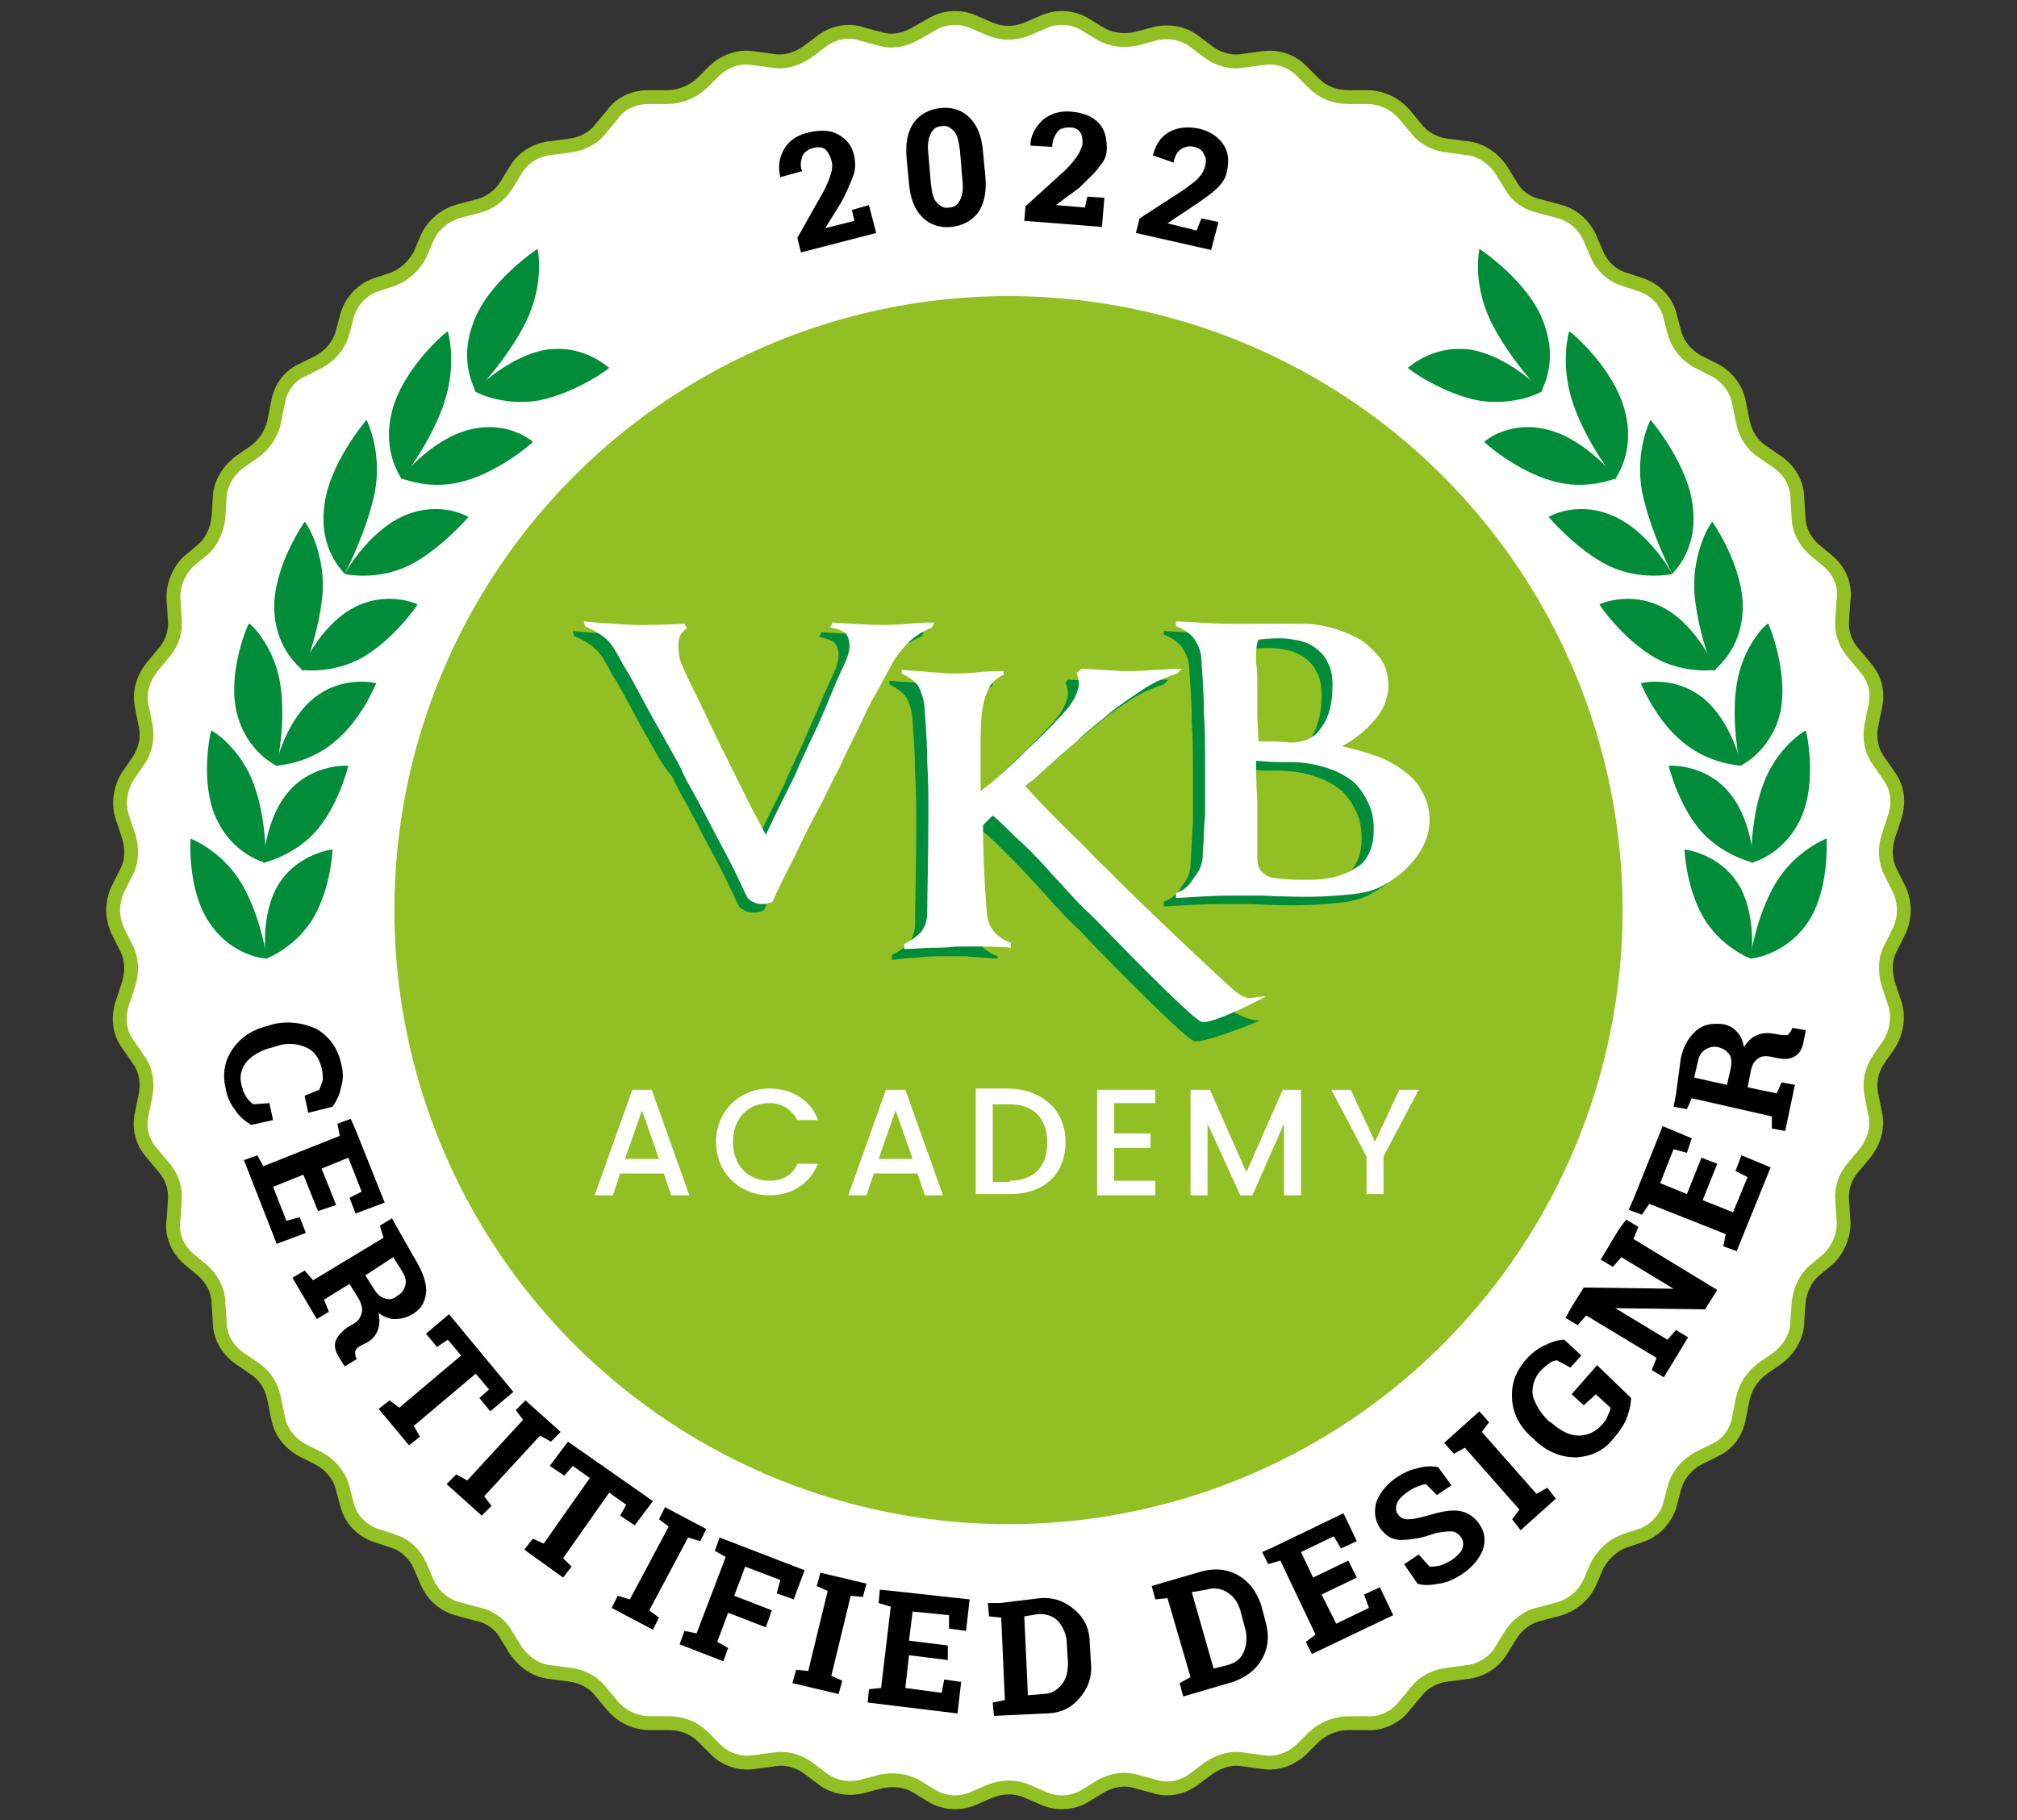 <svg xmlns="http://www.w3.org/2000/svg" xmlns:xlink="http://www.w3.org/1999/xlink" id="Layer_1" x="0px" y="0px" viewBox="0 0 166.2 150" style="enable-background:new 0 0 166.2 150;" xml:space="preserve"><rect x="0" y="0" width="166.2" height="150" fill="#333333" stroke="none"/> <style type="text/css"> .st0{fill:#FFFFFF;} .st1{fill:none;stroke:#92BF24;stroke-width:1.139;stroke-miterlimit:10;} .st2{fill:#92BF24;} .st3{fill:none;stroke:#000000;stroke-width:2.278;stroke-miterlimit:10;} .st4{fill:#008C39;} </style> <g> <g> <path class="st0" d="M84.6,2.4L86,1.8c1.1-0.5,2.4-0.4,3.4,0.2l1.3,0.8c0.9,0.5,1.9,0.6,2.9,0.4l1.5-0.4c1.1-0.3,2.4-0.1,3.3,0.6 l1.2,0.9c0.8,0.6,1.9,0.9,2.9,0.7l1.5-0.2c1.2-0.2,2.4,0.2,3.2,1l1.1,1.1c0.7,0.7,1.7,1.1,2.8,1.1l1.5,0c1.2,0,2.3,0.5,3.1,1.4 l1,1.2c0.6,0.8,1.6,1.3,2.6,1.4l1.5,0.2c1.2,0.1,2.2,0.8,2.9,1.8l0.8,1.3c0.5,0.9,1.4,1.5,2.4,1.7l1.5,0.4 c1.2,0.3,2.1,1.1,2.6,2.2l0.6,1.4c0.4,0.9,1.2,1.7,2.2,2l1.5,0.5c1.1,0.4,2,1.3,2.3,2.5l0.4,1.5c0.3,1,1,1.8,1.9,2.3l1.4,0.7 c1.1,0.6,1.8,1.6,2,2.7l0.3,1.5c0.2,1,0.7,1.9,1.6,2.5l1.3,0.9c1,0.7,1.6,1.8,1.6,3l0.1,1.5c0,1,0.5,2,1.3,2.7l1.2,1 c0.9,0.8,1.4,2,1.2,3.2l-0.1,1.5c-0.1,1,0.2,2,0.9,2.8l1,1.2c0.8,0.9,1.1,2.1,0.8,3.3l-0.3,1.5c-0.2,1,0,2.1,0.6,2.9l0.9,1.3 c0.7,1,0.8,2.2,0.4,3.4l-0.5,1.5c-0.3,1-0.3,2,0.2,3l0.7,1.4c0.5,1.1,0.5,2.3,0,3.4l-0.7,1.4c-0.5,0.9-0.5,2-0.2,3l0.5,1.5 c0.4,1.1,0.2,2.4-0.4,3.4l-0.9,1.3c-0.6,0.9-0.8,1.9-0.6,2.9l0.3,1.5c0.3,1.2-0.1,2.4-0.8,3.3l-1,1.2c-0.7,0.8-1,1.8-0.9,2.8 l0.1,1.5c0.1,1.2-0.4,2.4-1.2,3.2l-1.2,1c-0.8,0.7-1.2,1.7-1.3,2.7l-0.1,1.5c0,1.2-0.7,2.3-1.6,3l-1.3,0.9 c-0.8,0.6-1.4,1.5-1.6,2.5l-0.3,1.5c-0.2,1.2-0.9,2.2-2,2.7l-1.4,0.7c-0.9,0.5-1.6,1.3-1.9,2.3l-0.4,1.5c-0.3,1.1-1.2,2.1-2.3,2.5 l-1.5,0.5c-1,0.4-1.7,1.1-2.2,2l-0.6,1.4c-0.5,1.1-1.5,1.9-2.6,2.2l-1.5,0.4c-1,0.2-1.9,0.9-2.4,1.7l-0.8,1.3 c-0.6,1-1.7,1.7-2.9,1.8l-1.5,0.2c-1,0.1-2,0.6-2.6,1.4l-1,1.2c-0.7,0.9-1.9,1.5-3.1,1.4l-1.5,0c-1,0-2,0.4-2.8,1.1l-1.1,1.1 c-0.9,0.8-2,1.2-3.2,1l-1.5-0.2c-1-0.2-2,0.1-2.9,0.7l-1.2,0.9c-0.9,0.7-2.2,1-3.3,0.6l-1.5-0.4c-1-0.3-2-0.1-2.9,0.4l-1.3,0.8 c-1,0.6-2.3,0.7-3.4,0.2l-1.4-0.6c-0.9-0.4-2-0.4-3,0l-1.4,0.6c-1.1,0.5-2.4,0.4-3.4-0.2l-1.3-0.8c-0.9-0.5-1.9-0.6-2.9-0.4 l-1.5,0.4c-1.1,0.3-2.4,0.1-3.3-0.6l-1.2-0.9c-0.8-0.6-1.9-0.9-2.9-0.7l-1.5,0.2c-1.2,0.2-2.4-0.2-3.2-1l-1.1-1.1 c-0.7-0.7-1.7-1.1-2.8-1.1l-1.5,0c-1.2,0-2.3-0.5-3.1-1.4l-1-1.2c-0.6-0.8-1.6-1.3-2.6-1.4l-1.5-0.2c-1.2-0.1-2.2-0.8-2.9-1.8 l-0.8-1.3c-0.5-0.9-1.4-1.5-2.4-1.7l-1.5-0.4c-1.2-0.3-2.1-1.1-2.6-2.2l-0.6-1.4c-0.4-0.9-1.2-1.7-2.2-2l-1.5-0.5 c-1.1-0.4-2-1.3-2.3-2.5l-0.4-1.5c-0.3-1-1-1.8-1.9-2.3l-1.4-0.7c-1.1-0.6-1.8-1.6-2-2.7l-0.3-1.5c-0.2-1-0.7-1.9-1.6-2.5 l-1.3-0.9c-1-0.7-1.6-1.8-1.6-3l-0.1-1.5c0-1-0.5-2-1.3-2.7l-1.2-1c-0.9-0.8-1.4-2-1.2-3.2l0.1-1.5c0.1-1-0.2-2-0.9-2.8l-1-1.2 c-0.8-0.9-1.1-2.1-0.8-3.3l0.3-1.5c0.2-1,0-2.1-0.6-2.9l-0.9-1.3c-0.7-1-0.8-2.2-0.4-3.4l0.5-1.5c0.3-1,0.3-2-0.2-3l-0.7-1.4 c-0.5-1.1-0.5-2.3,0-3.4l0.7-1.4c0.5-0.9,0.5-2,0.2-3l-0.5-1.5c-0.4-1.1-0.2-2.4,0.4-3.4l0.9-1.3c0.6-0.9,0.8-1.9,0.6-2.9 l-0.3-1.5c-0.3-1.2,0.1-2.4,0.8-3.3l1-1.2c0.7-0.8,1-1.8,0.9-2.8l-0.1-1.5c-0.1-1.2,0.4-2.4,1.2-3.2l1.2-1 c0.8-0.7,1.2-1.7,1.3-2.7l0.1-1.5c0-1.2,0.7-2.3,1.6-3l1.3-0.9c0.8-0.6,1.4-1.5,1.6-2.5l0.3-1.5c0.2-1.2,0.9-2.2,2-2.7l1.4-0.7 c0.9-0.5,1.6-1.3,1.9-2.3l0.4-1.5c0.3-1.1,1.2-2.1,2.3-2.5l1.5-0.5c1-0.4,1.7-1.1,2.2-2l0.6-1.4c0.5-1.1,1.5-1.9,2.6-2.2l1.5-0.4 c1-0.2,1.9-0.9,2.4-1.7l0.8-1.3c0.6-1,1.7-1.7,2.9-1.8l1.5-0.2c1-0.1,2-0.6,2.6-1.4l1-1.2C51.1,8.5,52.3,8,53.4,8L55,8 c1,0,2-0.4,2.8-1.1l1.1-1.1c0.9-0.8,2-1.2,3.2-1L63.6,5c1,0.2,2-0.1,2.9-0.7l1.2-0.9c0.9-0.7,2.2-1,3.3-0.6l1.5,0.4 c1,0.3,2,0.1,2.9-0.4L76.8,2c1-0.6,2.3-0.7,3.4-0.2l1.4,0.6C82.6,2.8,83.6,2.8,84.6,2.4z"></path> <path class="st1" d="M84.6,2.4L86,1.8c1.1-0.5,2.4-0.4,3.4,0.2l1.3,0.8c0.9,0.5,1.9,0.6,2.9,0.4l1.5-0.4c1.1-0.3,2.4-0.1,3.3,0.6 l1.2,0.9c0.8,0.6,1.9,0.9,2.9,0.7l1.5-0.2c1.2-0.2,2.4,0.2,3.2,1l1.1,1.1c0.7,0.7,1.7,1.1,2.8,1.1l1.5,0c1.2,0,2.3,0.5,3.1,1.4 l1,1.2c0.6,0.8,1.6,1.3,2.6,1.4l1.5,0.2c1.2,0.1,2.2,0.8,2.9,1.8l0.8,1.3c0.5,0.9,1.4,1.5,2.4,1.7l1.5,0.4 c1.2,0.3,2.1,1.1,2.6,2.2l0.6,1.4c0.4,0.9,1.2,1.7,2.2,2l1.5,0.5c1.1,0.4,2,1.3,2.3,2.5l0.4,1.5c0.3,1,1,1.8,1.9,2.3l1.4,0.7 c1.1,0.6,1.8,1.6,2,2.7l0.3,1.5c0.2,1,0.7,1.9,1.6,2.5l1.3,0.9c1,0.7,1.6,1.8,1.6,3l0.1,1.5c0,1,0.5,2,1.3,2.7l1.2,1 c0.9,0.8,1.4,2,1.2,3.2l-0.1,1.5c-0.1,1,0.2,2,0.9,2.8l1,1.2c0.8,0.9,1.1,2.1,0.8,3.3l-0.3,1.5c-0.2,1,0,2.1,0.6,2.9l0.9,1.3 c0.7,1,0.8,2.2,0.4,3.4l-0.5,1.5c-0.3,1-0.3,2,0.2,3l0.7,1.4c0.5,1.1,0.5,2.3,0,3.4l-0.7,1.4c-0.5,0.9-0.5,2-0.2,3l0.5,1.5 c0.4,1.1,0.2,2.4-0.4,3.4l-0.9,1.3c-0.6,0.9-0.8,1.9-0.6,2.9l0.3,1.5c0.3,1.2-0.1,2.4-0.8,3.3l-1,1.2c-0.7,0.8-1,1.8-0.9,2.8 l0.1,1.5c0.1,1.2-0.4,2.4-1.2,3.2l-1.2,1c-0.8,0.7-1.2,1.7-1.3,2.7l-0.1,1.5c0,1.2-0.7,2.3-1.6,3l-1.3,0.9 c-0.8,0.6-1.4,1.5-1.6,2.5l-0.3,1.5c-0.2,1.2-0.9,2.2-2,2.7l-1.4,0.7c-0.9,0.5-1.6,1.3-1.9,2.3l-0.4,1.5c-0.3,1.1-1.2,2.1-2.3,2.5 l-1.5,0.5c-1,0.4-1.7,1.1-2.2,2l-0.6,1.4c-0.5,1.1-1.5,1.9-2.6,2.2l-1.5,0.4c-1,0.2-1.9,0.9-2.4,1.7l-0.8,1.3 c-0.6,1-1.7,1.7-2.9,1.8l-1.5,0.2c-1,0.1-2,0.6-2.6,1.4l-1,1.2c-0.7,0.9-1.9,1.5-3.1,1.4l-1.5,0c-1,0-2,0.4-2.8,1.1l-1.1,1.1 c-0.9,0.8-2,1.2-3.2,1l-1.5-0.2c-1-0.2-2,0.1-2.9,0.7l-1.2,0.9c-0.9,0.7-2.2,1-3.3,0.6l-1.5-0.4c-1-0.3-2-0.1-2.9,0.4l-1.3,0.8 c-1,0.6-2.3,0.7-3.4,0.2l-1.4-0.6c-0.9-0.4-2-0.4-3,0l-1.4,0.6c-1.1,0.5-2.4,0.4-3.4-0.2l-1.3-0.8c-0.9-0.5-1.9-0.6-2.9-0.4 l-1.5,0.4c-1.1,0.3-2.4,0.1-3.3-0.6l-1.2-0.9c-0.8-0.6-1.9-0.9-2.9-0.7l-1.5,0.2c-1.2,0.2-2.4-0.2-3.2-1l-1.1-1.1 c-0.7-0.7-1.7-1.1-2.8-1.1l-1.5,0c-1.2,0-2.3-0.5-3.1-1.4l-1-1.2c-0.6-0.8-1.6-1.3-2.6-1.4l-1.5-0.2c-1.2-0.1-2.2-0.8-2.9-1.8 l-0.8-1.3c-0.5-0.9-1.4-1.5-2.4-1.7l-1.5-0.4c-1.2-0.3-2.1-1.1-2.6-2.2l-0.6-1.4c-0.4-0.9-1.2-1.7-2.2-2l-1.5-0.5 c-1.1-0.4-2-1.3-2.3-2.5l-0.4-1.5c-0.3-1-1-1.8-1.9-2.3l-1.4-0.7c-1.1-0.6-1.8-1.6-2-2.7l-0.3-1.5c-0.2-1-0.7-1.9-1.6-2.5 l-1.3-0.9c-1-0.7-1.6-1.8-1.6-3l-0.1-1.5c0-1-0.5-2-1.3-2.7l-1.2-1c-0.9-0.8-1.4-2-1.2-3.2l0.1-1.5c0.1-1-0.2-2-0.9-2.8l-1-1.2 c-0.8-0.9-1.1-2.1-0.8-3.3l0.3-1.5c0.2-1,0-2.1-0.6-2.9l-0.9-1.3c-0.7-1-0.8-2.2-0.4-3.4l0.5-1.5c0.3-1,0.3-2-0.2-3l-0.7-1.4 c-0.5-1.1-0.5-2.3,0-3.4l0.7-1.4c0.5-0.9,0.5-2,0.2-3l-0.5-1.5c-0.4-1.1-0.2-2.4,0.4-3.4l0.9-1.3c0.6-0.9,0.8-1.9,0.6-2.9 l-0.3-1.5c-0.3-1.2,0.1-2.4,0.8-3.3l1-1.2c0.7-0.8,1-1.8,0.9-2.8l-0.1-1.5c-0.1-1.2,0.4-2.4,1.2-3.2l1.2-1 c0.8-0.7,1.2-1.7,1.3-2.7l0.1-1.5c0-1.2,0.7-2.3,1.6-3l1.3-0.9c0.8-0.6,1.4-1.5,1.6-2.5l0.3-1.5c0.2-1.2,0.9-2.2,2-2.7l1.4-0.7 c0.9-0.5,1.6-1.3,1.9-2.3l0.4-1.5c0.3-1.1,1.2-2.1,2.3-2.5l1.5-0.5c1-0.4,1.7-1.1,2.2-2l0.6-1.4c0.5-1.1,1.5-1.9,2.6-2.2l1.5-0.4 c1-0.2,1.9-0.9,2.4-1.7l0.8-1.3c0.6-1,1.7-1.7,2.9-1.8l1.5-0.2c1-0.1,2-0.6,2.6-1.4l1-1.2C51.1,8.5,52.3,8,53.4,8L55,8 c1,0,2-0.4,2.8-1.1l1.1-1.1c0.9-0.8,2-1.2,3.2-1L63.6,5c1,0.2,2-0.1,2.9-0.7l1.2-0.9c0.9-0.7,2.2-1,3.3-0.6l1.5,0.4 c1,0.3,2,0.1,2.9-0.4L76.8,2c1-0.6,2.3-0.7,3.4-0.2l1.4,0.6C82.6,2.8,83.6,2.8,84.6,2.4z"></path> </g> <circle class="st2" cx="83.1" cy="75" r="50.6"></circle> <path class="st3" d="M132.4,38.3"></path> <path class="st3" d="M132.4,38.3"></path> <g> <g> <path d="M25.4,91.7l-0.3-1.4l1.2-0.5c0.1-0.2,0.2-0.5,0.3-0.8c0-0.3,0-0.6-0.1-1c-0.2-0.8-0.6-1.4-1.3-1.7 c-0.7-0.3-1.5-0.4-2.4-0.1l-0.3,0.1c-0.9,0.2-1.6,0.6-2.1,1.1c-0.5,0.6-0.7,1.2-0.5,2c0.1,0.4,0.2,0.7,0.4,1 c0.2,0.3,0.4,0.5,0.6,0.6l1.3-0.1l0.3,1.4l-1.8,0.4c-0.5-0.3-1-0.7-1.3-1.2c-0.4-0.5-0.7-1.1-0.8-1.8c-0.3-1.2-0.1-2.3,0.6-3.3 c0.7-1,1.7-1.6,3-1.9l0.3-0.1c1.3-0.3,2.5-0.1,3.6,0.4c1,0.6,1.7,1.5,2,2.8c0.2,0.7,0.2,1.4,0,2c-0.1,0.6-0.4,1.2-0.7,1.6 L25.4,91.7z"></path> <path d="M26.2,99.8l-1.2-3l-2.5,1l1.1,2.8l1.1-0.3l0.5,1.3l-2.4,0.9l-2.7-6.9l1.1-0.4l0.5,0.9l6.3-2.5l-0.2-1l1.1-0.4l0.4,0.9 l2.4,6l-2.4,0.9l-0.5-1.3l1-0.5l-1.1-2.8l-2.2,0.9l1.2,3L26.2,99.8z"></path> <path d="M34.4,104.1c0.5,0.9,0.8,1.8,0.7,2.5c-0.1,0.8-0.5,1.4-1.3,1.8c-0.4,0.2-0.8,0.3-1.3,0.3c-0.4,0-0.9-0.2-1.3-0.5 c0.1,0.6,0.1,1-0.1,1.5c-0.2,0.4-0.5,0.8-1,1l-0.4,0.2c-0.2,0.1-0.3,0.2-0.4,0.4c-0.1,0.1,0,0.3,0,0.5l0.1,0.2l-1,0.6l-0.5-0.8 c-0.3-0.5-0.4-1-0.2-1.4c0.2-0.4,0.5-0.7,0.9-1l0.5-0.3c0.4-0.2,0.6-0.5,0.7-0.9c0.1-0.3,0-0.7-0.2-1.1l-0.8-1.3l-2.1,1.3l0.4,1 l-1,0.6l-2-3.4l1-0.6l0.7,0.8l5.8-3.5l-0.3-1l1-0.6l0.5,0.9L34.4,104.1z M30.1,105.1l0.7,1.1c0.3,0.5,0.6,0.7,0.9,0.8 c0.3,0.1,0.7,0.1,1-0.2c0.4-0.2,0.6-0.5,0.7-0.9c0.1-0.4,0-0.7-0.3-1.2l-0.7-1.1L30.1,105.1z"></path> <path d="M42.3,114.7l-1.9,1.6l-0.9-1.1l0.8-0.7l-1.1-1.3l-5.1,4.3l0.5,0.9l-0.9,0.7l-2.5-3l0.9-0.7l0.8,0.6l5.1-4.3l-1.1-1.3 l-0.9,0.6l-0.9-1.1l1.9-1.6L42.3,114.7z"></path> <path d="M42.5,116.2l0.8-0.8l2.9,2.6l-0.8,0.8l-0.9-0.5l-4.6,5l0.6,0.8l-0.8,0.8l-2.9-2.6l0.8-0.8l0.9,0.5l4.6-5L42.5,116.2z"></path> <path d="M53.8,123.7l-1.5,2l-1.2-0.8l0.5-0.9l-1.4-1l-3.8,5.4l0.7,0.7l-0.7,0.9l-3.2-2.3l0.7-0.9l0.9,0.4l3.8-5.4l-1.4-1 l-0.7,0.8l-1.2-0.8l1.5-2L53.8,123.7z"></path> <path d="M54.3,125.2l0.5-1l3.4,1.8l-0.5,1l-1-0.3l-3.2,6l0.8,0.6l-0.5,1l-3.4-1.8l0.5-1l1,0.3l3.2-6L54.3,125.2z"></path> <path d="M56.4,134.4l1,0.2l2.4-6.3l-0.9-0.5l0.4-1.1l7,2.7l-0.9,2.4l-1.4-0.5l0.3-1.1l-2.9-1.1l-0.9,2.4l3.1,1.2l-0.5,1.4 l-3.1-1.2l-0.9,2.4l0.9,0.5l-0.4,1.1l-3.6-1.4L56.4,134.4z"></path> <path d="M67.3,130.7l0.3-1.1l3.8,0.9l-0.3,1.1l-1-0.1l-1.6,6.6l0.9,0.4l-0.3,1.1l-3.8-0.9l0.3-1.1l1,0.1l1.6-6.6L67.3,130.7z"></path> <path d="M78.1,136.8l-3.2-0.4l-0.3,2.7l3,0.4l0.2-1.1l1.4,0.2l-0.3,2.6l-7.4-0.9l0.1-1.1l1-0.1l0.8-6.7l-1-0.3l0.1-1.1l1,0.1 l6.4,0.7l-0.3,2.6l-1.4-0.2l0-1.1l-3-0.3l-0.3,2.4l3.2,0.4L78.1,136.8z"></path> <path d="M85.7,131.7c1.2-0.1,2.1,0.3,2.9,1c0.8,0.7,1.2,1.6,1.2,2.8l0.1,1.6c0.1,1.2-0.3,2.1-1,2.9c-0.7,0.8-1.6,1.2-2.8,1.2 l-4.2,0.2l-0.1-1.1l1-0.2l-0.3-6.8l-1-0.1l-0.1-1.1l1,0L85.7,131.7z M84.4,133.2l0.3,6.5l1.2-0.1c0.7,0,1.2-0.3,1.6-0.8 c0.4-0.5,0.5-1.1,0.5-1.8l-0.1-1.6c0-0.7-0.3-1.3-0.7-1.8c-0.4-0.4-0.9-0.6-1.6-0.6L84.4,133.2z"></path> <path d="M99,129.5c1.1-0.3,2.1-0.2,3,0.3c0.9,0.5,1.5,1.3,1.9,2.4l0.4,1.5c0.3,1.1,0.2,2.1-0.3,3c-0.5,0.9-1.3,1.5-2.4,1.9 l-4.1,1.2l-0.3-1.1l0.9-0.5l-1.9-6.5l-1,0.1l-0.3-1.1l1-0.3L99,129.5z M98.2,131.2l1.8,6.3l1.2-0.3c0.7-0.2,1.1-0.6,1.3-1.1 c0.2-0.5,0.3-1.2,0.1-1.9l-0.4-1.5c-0.2-0.7-0.6-1.2-1.1-1.5c-0.5-0.3-1.1-0.4-1.7-0.2L98.2,131.2z"></path> <path d="M111.8,130l-2.9,1.4l1.2,2.4l2.7-1.3l-0.4-1.1l1.3-0.6l1.1,2.3l-6.7,3.2l-0.5-1l0.8-0.6l-2.9-6.1l-1,0.3l-0.5-1l0.9-0.4 l5.8-2.8l1.1,2.3l-1.3,0.6l-0.6-1l-2.7,1.3l1,2.1l2.9-1.4L111.8,130z"></path> <path d="M119.6,122.4l-1.2,0.8l-0.9-0.9c-0.2,0-0.4,0.1-0.7,0.2c-0.3,0.1-0.6,0.3-0.9,0.5c-0.4,0.3-0.7,0.6-0.8,0.9 c-0.1,0.3-0.1,0.7,0.1,0.9c0.2,0.3,0.5,0.4,0.8,0.4c0.4,0,0.9-0.1,1.6-0.3c1-0.3,1.9-0.5,2.6-0.4c0.7,0.1,1.3,0.5,1.7,1.1 c0.5,0.7,0.5,1.4,0.3,2.1c-0.3,0.7-0.8,1.4-1.7,2c-0.6,0.4-1.2,0.7-1.9,0.8c-0.6,0.1-1.2,0.2-1.8,0l-1.1-1.6l1.2-0.8l0.9,1 c0.2,0,0.5,0,0.9-0.1c0.3-0.1,0.7-0.3,1-0.5c0.4-0.3,0.7-0.6,0.8-0.9c0.1-0.3,0.1-0.6-0.1-0.9c-0.2-0.3-0.5-0.5-0.8-0.5 c-0.3,0-0.8,0-1.5,0.2c-1.1,0.4-2,0.5-2.7,0.5c-0.7,0-1.3-0.4-1.7-1c-0.4-0.6-0.5-1.3-0.3-2.1c0.3-0.8,0.8-1.4,1.6-2 c0.6-0.4,1.2-0.7,1.8-0.8c0.6-0.2,1.2-0.2,1.7-0.1L119.6,122.4z"></path> <path d="M119.8,119.8l-0.8-0.9l2.9-2.6l0.8,0.9l-0.6,0.8l4.5,5.1l0.9-0.5l0.7,0.9l-2.9,2.6l-0.7-0.9l0.6-0.8l-4.5-5.1 L119.8,119.8z"></path> <path d="M134.4,115.2c0,0.4-0.1,0.9-0.3,1.5c-0.2,0.6-0.6,1.2-1.2,1.9c-0.8,1-1.8,1.4-3,1.5c-1.2,0-2.3-0.4-3.3-1.3l-0.2-0.2 c-1.1-0.9-1.7-2-1.8-3.2c-0.1-1.2,0.2-2.2,1-3.2c0.5-0.6,1-1,1.6-1.3c0.6-0.3,1.2-0.5,1.7-0.5l1.4,1.3l-0.9,1l-1.1-0.6 c-0.2,0-0.5,0.1-0.7,0.3c-0.3,0.2-0.5,0.4-0.7,0.6c-0.5,0.6-0.7,1.3-0.6,2c0.2,0.7,0.6,1.4,1.3,2.1l0.3,0.2c0.7,0.6,1.4,1,2.2,1 c0.7,0,1.4-0.3,1.9-0.9c0.3-0.3,0.4-0.5,0.5-0.8c0.1-0.2,0.2-0.4,0.2-0.6l-1.2-1.1l-1,0.9l-1-0.9l2.1-2.4L134.4,115.2z"></path> <path d="M134,100.5l1,0.6l-0.4,1l6.9,4.2l-1,1.6l-7.4-0.1l0,0l4.3,2.6l0.7-0.8l1,0.6l-2,3.3l-1-0.6l0.4-1l-5.8-3.5l-0.7,0.8 l-1-0.6l0.5-0.9l1-1.6l7.4,0.1l0,0l-4.3-2.6l-0.7,0.8l-1-0.6l1.5-2.5L134,100.5z"></path> <path d="M141.5,95.9l-1.2,3l2.5,1L144,97l-1-0.5l0.5-1.3l2.4,1l-2.8,6.9l-1.1-0.4l0.2-1l-6.3-2.5l-0.6,0.9l-1.1-0.4l0.4-0.9 l2.4-6l2.4,1L139,95l-1.1-0.3l-1.1,2.8l2.2,0.9l1.2-3L141.5,95.9z"></path> <path d="M138.5,87.2c0.2-1,0.7-1.8,1.3-2.3c0.6-0.5,1.3-0.6,2.2-0.5c0.5,0.1,0.8,0.3,1.1,0.6c0.3,0.3,0.5,0.7,0.6,1.3 c0.3-0.5,0.6-0.8,1.1-1c0.4-0.2,0.9-0.2,1.5-0.1l0.5,0.1c0.2,0,0.4,0,0.5,0c0.1-0.1,0.2-0.2,0.3-0.4l0.1-0.2l1.1,0.2l-0.2,1 c-0.1,0.6-0.4,1-0.8,1.2c-0.4,0.2-0.8,0.2-1.3,0.1l-0.5-0.1c-0.4-0.1-0.8-0.1-1.1,0.1c-0.3,0.2-0.5,0.5-0.6,0.9l-0.3,1.5l2.4,0.5 l0.4-0.9l1.1,0.2l-0.8,3.8l-1.1-0.2l0-1l-6.6-1.5l-0.4,0.9l-1.1-0.2l0.2-1L138.5,87.2z M142.3,89.4l0.3-1.3 c0.1-0.5,0.1-0.9-0.1-1.2c-0.2-0.3-0.5-0.5-0.9-0.6c-0.4-0.1-0.8,0-1.1,0.2c-0.3,0.2-0.5,0.5-0.6,1l-0.3,1.3L142.3,89.4z"></path> </g> </g> <g> <g> <path d="M66,20.8l-0.3-1.2l2.2-3.9c0.3-0.6,0.5-1.1,0.6-1.5c0.1-0.4,0.1-0.7,0-1c-0.1-0.4-0.3-0.7-0.5-0.9 c-0.3-0.2-0.6-0.2-1-0.1c-0.4,0.1-0.7,0.3-0.9,0.7c-0.1,0.3-0.2,0.8,0,1.2l-1.8,0.5l0,0c-0.2-0.8-0.1-1.6,0.3-2.3 c0.4-0.7,1.1-1.2,2.1-1.4c0.9-0.2,1.7-0.2,2.4,0.2c0.7,0.4,1.1,0.9,1.3,1.8c0.1,0.6,0.1,1.1-0.1,1.6c-0.2,0.5-0.5,1.3-1,2.2 L68,18.8l0,0l2.4-0.6l-0.2-0.9l1.4-0.4l0.6,2.3L66,20.8z"></path> <path d="M81.2,14.6c0.1,1.2-0.1,2.2-0.6,2.9c-0.5,0.7-1.3,1.1-2.2,1.2c-1,0.1-1.8-0.2-2.4-0.8c-0.6-0.6-1-1.5-1.1-2.8L74.7,13 c-0.1-1.2,0.1-2.2,0.6-2.9c0.5-0.7,1.3-1.1,2.2-1.2c1-0.1,1.8,0.2,2.4,0.8c0.6,0.6,1,1.5,1.1,2.8L81.2,14.6z M79.1,12.4 c-0.1-0.7-0.2-1.3-0.5-1.6s-0.6-0.5-1-0.4c-0.4,0-0.7,0.2-0.9,0.6c-0.2,0.4-0.3,0.9-0.2,1.7l0.2,2.4c0.1,0.8,0.2,1.3,0.5,1.6 c0.3,0.3,0.6,0.5,1,0.4c0.4,0,0.7-0.2,0.9-0.6c0.2-0.4,0.3-0.9,0.2-1.7L79.1,12.4z"></path> <path d="M84.4,18.2l0.1-1.2l3.3-3c0.5-0.5,0.8-0.9,1-1.2c0.2-0.3,0.3-0.6,0.4-0.9c0-0.4,0-0.7-0.2-1c-0.2-0.3-0.5-0.4-0.9-0.4 c-0.4,0-0.8,0.1-1,0.4c-0.2,0.3-0.4,0.7-0.4,1.2l-1.8-0.1l0,0c0-0.8,0.4-1.5,1-2.1c0.6-0.5,1.4-0.8,2.4-0.7 c1,0.1,1.7,0.4,2.2,0.9c0.5,0.5,0.7,1.2,0.7,2.1c0,0.6-0.2,1.1-0.6,1.5c-0.3,0.5-0.9,1-1.7,1.8L87,16.9l0,0l2.4,0.2l0.2-0.9 l1.4,0.1l-0.2,2.4L84.4,18.2z"></path> <path d="M93.6,19.2l0.3-1.2l3.7-2.4c0.5-0.4,1-0.7,1.2-1c0.3-0.3,0.4-0.6,0.5-0.9c0.1-0.4,0.1-0.7-0.1-1 c-0.1-0.3-0.4-0.5-0.8-0.6c-0.4-0.1-0.8,0-1.1,0.2c-0.3,0.2-0.5,0.6-0.6,1.1L95,12.8l0,0c0.2-0.8,0.6-1.5,1.3-1.9 c0.7-0.4,1.5-0.5,2.5-0.3c0.9,0.2,1.6,0.7,2,1.3c0.4,0.6,0.5,1.3,0.3,2.2c-0.1,0.6-0.4,1-0.8,1.4c-0.4,0.4-1.1,0.9-2,1.5 l-2.1,1.4l0,0l2.4,0.6L99,18l1.4,0.3l-0.6,2.3L93.6,19.2z"></path> </g> </g> <g> <g> <path class="st4" d="M53.3,60.7c-0.7-1.2-1.4-2.6-2.3-4.2l-0.6-1l-0.1-0.2c-0.4-0.7-0.7-1.3-1.1-1.7c-0.4-0.4-1-0.8-1.9-1.2 L47.2,52l1,0.1c1.6,0.1,2.7,0.2,3.3,0.2c0.8,0,2.1,0,4-0.1l0.2,0.4c-0.5,0.3-0.7,0.7-0.7,1.4c0,0.6,0.1,1.2,0.3,1.6 c0.5,1.2,1.2,2.5,1.9,4c0.7,1.5,1.4,2.9,2.1,4.3c0.6,1.2,1.5,3.1,2.8,5.5l0.1,0.2c0.7-1.5,1.5-3.1,2.4-4.9c0.4-1,0.9-2,1.5-3.3 c0.5-1.2,1.2-2.7,1.9-4.4c0.2-0.4,0.4-0.9,0.6-1.3c0.3-0.6,0.5-1.2,0.5-1.7c0-0.4-0.1-0.7-0.3-1c-0.2-0.2-0.7-0.4-1.3-0.5 l0.2-0.4c1.7,0.1,3.1,0.2,4,0.2c0.4,0,1.2,0,2.3-0.1c0.9-0.1,1.6-0.1,2.1-0.1L76,52.4c-0.7,0.3-1.4,0.7-1.9,1.2 c-0.5,0.5-1.1,1.2-1.5,2c-0.5,0.9-1,1.9-1.5,2.9c-0.5,1-1.1,2.3-1.8,3.7c-0.4,0.8-0.6,1.3-0.8,1.7c-0.3,0.6-0.8,1.5-1.4,2.8 c-0.7,1.3-1.4,2.6-2,3.9c-0.6,1.3-1.4,2.7-2.1,4.3c0,0.1-0.2,0.2-0.3,0.2c-0.2,0.1-0.4,0.1-0.7,0.1c-0.3,0-0.5-0.1-0.7-0.2 c-0.2-0.1-0.3-0.2-0.4-0.3c-0.4-0.8-0.8-1.7-1.3-2.7c-0.5-1-1.3-2.4-2.2-4.2c-0.5-0.9-0.9-1.7-1.2-2.2c-0.3-0.6-0.6-1.1-0.8-1.6 C54.5,63,54,61.9,53.3,60.7"></path> <path class="st4" d="M75.8,78.9c-0.6,0-1.4,0.1-2.3,0.2v-0.4c0.6-0.3,1-0.6,1.4-1c0.3-0.4,0.5-0.9,0.5-1.5c0-1.8,0.1-4.6,0.1-8.2 c0-1.4,0-2.8-0.1-4.3c0-1.4-0.1-2.9-0.2-4.2c0-0.7-0.2-1.3-0.4-1.8c-0.2-0.5-0.7-0.9-1.5-1.3v-0.3c1,0.1,1.8,0.1,2.4,0.2 c0.6,0,1.2,0.1,1.8,0.1c0.4,0,1.1,0,2.2-0.1c0.9-0.1,1.6-0.1,2.1-0.1v0.3c-0.6,0.3-1.1,0.7-1.3,1.2c-0.3,0.6-0.4,1.2-0.5,1.9 c-0.1,0.9-0.1,1.8-0.1,2.8c0,1,0,2.2,0,3.6c1.3-1,2.5-2.1,3.6-3.2c1.2-1.1,2.2-2.1,3.2-3.2c0.3-0.3,0.6-0.7,0.9-1.2 c0.2-0.4,0.4-0.9,0.4-1.3c0-0.3-0.1-0.6-0.2-0.8L88,56c1.7,0.1,3,0.2,3.8,0.2c0.4,0,1.2,0,2.2-0.1c0.8,0,1.6-0.1,2.3-0.1 l-0.4,0.4c-0.9,0.3-1.9,0.7-2.8,1.3c-0.9,0.6-1.8,1.2-2.7,2c-0.9,0.7-1.9,1.5-2.8,2.4c-1,0.8-2.2,1.9-3.6,3.2 c-0.3,0.2-0.5,0.4-0.6,0.5c0.9,1,2.4,2.6,4.6,4.7c0.8,0.8,1.4,1.5,2,2c1.8,1.9,9.6,9.3,10.7,10.2c1.1,0.9,2.2,1.4,3.1,1.4 c0.1,0-4.6,1.9-5.4,1.7c-0.8-0.2-8.9-8.5-9.3-9c-0.5-0.5-1.1-1-1.8-1.8c-0.5-0.5-0.8-0.9-1-1.1c-0.3-0.3-0.7-0.8-1.1-1.2 c-1-1.1-1.9-2-2.5-2.6c-0.7-0.7-1.3-1.3-2-1.8c-0.2,0.2-0.4,0.4-0.6,0.6c-0.1,0.1-0.1,0.1-0.2,0.2c0,2.1,0.1,4.5,0.3,7.1 c0.1,1.3,0.7,2.1,2,2.6V79c-1.1-0.1-1.9-0.1-2.6-0.2c-0.6,0-1.3,0-1.9,0C77,78.8,76.4,78.8,75.8,78.9"></path> <path class="st4" d="M104.6,52.1l1.9,0c0.6,0,1.3,0.1,2.1,0.3c0.8,0.2,1.5,0.5,2.3,0.9c0.7,0.4,1.3,0.9,1.8,1.6 c0.5,0.7,0.7,1.4,0.7,2.3c0,1-0.4,2-1.1,2.8c-0.7,0.8-1.6,1.6-2.7,2.2c0.9,0.2,1.7,0.4,2.5,0.7c0.7,0.2,1.3,0.5,1.8,0.8 c1,0.6,1.7,1.3,2.2,2.1c0.5,0.8,0.7,1.6,0.7,2.5c0,0.9-0.3,1.9-1,2.9c-0.7,1-1.6,1.8-2.9,2.5c-0.7,0.4-1.6,0.6-2.6,0.7 c-1,0.1-2.2,0.2-3.5,0.2c-0.6,0-1.9,0-3.8-0.1c-1.3,0-2.2,0-2.6,0c-1.3,0-2.8,0.1-4.5,0.2v-0.4c0.6-0.2,1.1-0.6,1.5-1.3 c0.5-0.6,0.7-1.2,0.7-1.8c0.1-1.3,0.1-2.4,0.2-3.4c0-1,0-2.4,0-4.1c0-1.4,0-2.8-0.1-4.3c0-1.4-0.1-2.8-0.2-4.2 c0-0.7-0.2-1.2-0.5-1.7c-0.3-0.5-0.8-0.9-1.6-1.2V52c1.9,0.1,3.4,0.2,4.3,0.2C101.4,52.2,102.8,52.2,104.6,52.1 M102.8,72.1 c0.1,0.3,0.3,0.5,0.6,0.7c0.3,0.2,0.7,0.3,1.3,0.3c0.5,0.1,1.3,0.1,2.2,0.1c1.7,0,3-0.4,4-1.1c0.5-0.3,0.8-0.8,1-1.3 c0.2-0.5,0.3-1.1,0.3-1.7c0-0.7-0.1-1.5-0.4-2.1c-0.3-0.7-0.7-1.3-1.2-1.8c-0.6-0.5-1.3-0.9-2.2-1.2c-0.9-0.3-1.9-0.5-3.1-0.5 c-0.1,0-0.4,0-0.9,0c-0.8,0-1.5-0.1-1.9-0.1c0,0.6,0,1.7,0.1,3.3c0,1.4,0,2.6,0,3.4v0.8C102.7,71.4,102.7,71.9,102.8,72.1 M102.7,57.4c0,0.5,0,1.1,0,2.1c0,1,0.1,1.8,0.1,2.4c0,0,0.4,0,1.2,0c0.8,0,1.3,0.1,1.5,0.1c0.4,0,0.8-0.1,1.2-0.2 c0.4-0.2,0.8-0.4,1.1-0.8c0.4-0.4,0.6-0.8,0.8-1.5c0.2-0.6,0.3-1.3,0.3-2.2c0-0.7-0.1-1.4-0.4-1.9c-0.2-0.5-0.6-0.9-1-1.2 c-0.4-0.3-0.9-0.5-1.3-0.6c-0.5-0.1-1-0.2-1.6-0.2c-0.4,0-0.9,0-1.7,0.1h-0.1c-0.1,0.2-0.2,0.6-0.2,1.2c0,0.3,0,0.5,0,0.7 C102.7,55.9,102.7,56.5,102.7,57.4"></path> <path class="st0" d="M54.2,59.9c-0.7-1.2-1.4-2.6-2.3-4.2l-0.6-1l-0.1-0.2c-0.4-0.7-0.7-1.3-1.1-1.7c-0.4-0.4-1-0.8-1.9-1.2 l-0.1-0.4l1,0.1c1.6,0.1,2.7,0.2,3.3,0.2c0.8,0,2.1,0,4-0.1l0.2,0.4c-0.5,0.3-0.7,0.7-0.7,1.4c0,0.6,0.1,1.2,0.3,1.6 c0.5,1.2,1.2,2.5,1.9,4c0.7,1.5,1.4,2.9,2.1,4.3c0.6,1.2,1.5,3.1,2.8,5.5l0.1,0.2c0.7-1.5,1.5-3.1,2.4-4.9c0.4-1,0.9-2,1.5-3.3 c0.6-1.2,1.2-2.7,1.9-4.4c0.2-0.4,0.4-0.9,0.6-1.3c0.3-0.6,0.5-1.2,0.5-1.7c0-0.4-0.1-0.7-0.3-1c-0.2-0.2-0.7-0.4-1.3-0.5 l0.2-0.4c1.7,0.1,3,0.2,4,0.2c0.4,0,1.2,0,2.3-0.1c0.9-0.1,1.6-0.1,2.1-0.1l-0.2,0.4c-0.7,0.3-1.4,0.7-1.9,1.2 c-0.5,0.5-1.1,1.2-1.5,2c-0.5,0.9-1,1.9-1.6,2.9c-0.5,1-1.1,2.3-1.8,3.7c-0.4,0.8-0.6,1.3-0.8,1.7c-0.3,0.6-0.8,1.5-1.4,2.8 c-0.7,1.3-1.4,2.6-2,3.9c-0.6,1.3-1.4,2.7-2.1,4.3c0,0.1-0.2,0.2-0.3,0.2c-0.2,0.1-0.4,0.1-0.7,0.1c-0.3,0-0.5-0.1-0.7-0.2 c-0.2-0.1-0.3-0.2-0.4-0.3c-0.4-0.8-0.8-1.7-1.3-2.7c-0.5-1-1.3-2.4-2.2-4.2c-0.5-0.9-0.9-1.7-1.2-2.2c-0.3-0.5-0.6-1.1-0.8-1.6 C55.5,62.2,54.9,61.1,54.2,59.9"></path> <path class="st0" d="M76.8,78.1c-0.6,0-1.4,0.1-2.3,0.1v-0.4c0.6-0.3,1-0.6,1.4-1c0.3-0.4,0.5-0.9,0.5-1.5c0-1.8,0.1-4.6,0.1-8.2 c0-1.4,0-2.8-0.1-4.3c0-1.4-0.1-2.9-0.2-4.2c0-0.7-0.2-1.3-0.4-1.8c-0.2-0.5-0.7-0.9-1.5-1.3v-0.3c1,0.1,1.8,0.1,2.4,0.2 c0.6,0,1.2,0.1,1.8,0.1c0.4,0,1.1,0,2.1-0.1c0.9-0.1,1.6-0.1,2.1-0.1v0.3c-0.6,0.3-1.1,0.7-1.3,1.3c-0.3,0.6-0.4,1.2-0.5,1.9 c-0.1,0.9-0.1,1.8-0.1,2.8c0,1,0,2.2,0,3.6c1.3-1,2.5-2.1,3.6-3.2c1.2-1.1,2.2-2.1,3.2-3.2c0.3-0.3,0.6-0.7,0.9-1.2 c0.2-0.4,0.4-0.9,0.4-1.3c0-0.3-0.1-0.6-0.2-0.8l0.4-0.4c1.7,0.1,3,0.2,3.8,0.2c0.4,0,1.2,0,2.2-0.1c0.8,0,1.6-0.1,2.3-0.1 l-0.4,0.4c-0.9,0.3-1.9,0.7-2.8,1.3c-0.9,0.6-1.8,1.2-2.7,1.9c-0.9,0.8-1.9,1.5-2.8,2.4c-0.9,0.8-2.2,1.9-3.6,3.2 c-0.3,0.2-0.5,0.4-0.6,0.5c0.9,1,2.4,2.6,4.6,4.7c0.8,0.8,1.4,1.5,2,2c1.8,1.9,9.6,9.3,10.7,10.2c1.1,0.9,1.5,0.4,2.5,0.4 c0.1,0-4.5,2.4-5.3,2.1c-0.8-0.2-8.4-8.1-8.8-8.5c-0.5-0.5-1.1-1-1.8-1.8c-0.5-0.5-0.8-0.9-1-1.1c-0.3-0.3-0.7-0.7-1.1-1.2 c-1-1.1-1.9-2-2.6-2.6c-0.7-0.7-1.3-1.3-1.9-1.8c-0.2,0.2-0.4,0.4-0.6,0.6c-0.1,0.1-0.1,0.1-0.2,0.2c0,2.1,0.1,4.5,0.3,7.1 c0.1,1.3,0.7,2.1,2,2.6v0.4c-1.1-0.1-1.9-0.1-2.6-0.1c-0.6,0-1.3,0-1.9,0C78,78.1,77.4,78.1,76.8,78.1"></path> <path class="st0" d="M105.6,51.4l1.9,0c0.6,0,1.3,0.1,2.1,0.3c0.8,0.2,1.5,0.5,2.3,0.9c0.7,0.4,1.3,1,1.8,1.6 c0.5,0.7,0.7,1.4,0.7,2.3c0,1-0.4,2-1.1,2.8c-0.7,0.8-1.6,1.6-2.7,2.2c0.9,0.2,1.7,0.4,2.5,0.7c0.7,0.2,1.3,0.5,1.8,0.8 c1,0.6,1.8,1.3,2.2,2.1c0.5,0.8,0.7,1.6,0.7,2.5c0,0.9-0.3,1.9-1,2.9c-0.7,1-1.6,1.8-2.9,2.5c-0.7,0.4-1.6,0.6-2.6,0.7 c-1,0.1-2.2,0.2-3.5,0.2c-0.6,0-1.9,0-3.8-0.1c-1.3,0-2.2,0-2.6,0c-1.3,0-2.8,0.1-4.5,0.2v-0.4c0.6-0.2,1.1-0.6,1.5-1.3 c0.5-0.6,0.7-1.2,0.7-1.8c0.1-1.3,0.1-2.4,0.2-3.4c0-1,0-2.4,0-4.1c0-1.4,0-2.8-0.1-4.3c0-1.4-0.1-2.8-0.2-4.2 c0-0.7-0.2-1.2-0.5-1.7c-0.3-0.5-0.8-0.9-1.6-1.2v-0.4c1.9,0.1,3.4,0.2,4.3,0.2C102.3,51.4,103.7,51.4,105.6,51.4 M103.7,71.4 c0.1,0.3,0.3,0.5,0.6,0.7c0.3,0.2,0.7,0.3,1.3,0.3c0.5,0.1,1.3,0.1,2.3,0.1c1.7,0,3-0.4,4-1.1c0.5-0.3,0.8-0.8,1-1.3 c0.2-0.5,0.3-1.1,0.3-1.7c0-0.7-0.1-1.5-0.4-2.1c-0.3-0.7-0.7-1.3-1.2-1.8c-0.6-0.5-1.3-0.9-2.2-1.2c-0.9-0.3-1.9-0.5-3.1-0.5 c-0.1,0-0.4,0-0.9,0c-0.8,0-1.5-0.1-1.9-0.1c0,0.6,0,1.7,0.1,3.3c0,1.4,0,2.6,0,3.4v0.8C103.6,70.7,103.6,71.1,103.7,71.4 M103.6,56.6c0,0.5,0,1.1,0,2.1c0,1,0.1,1.8,0.1,2.4c0,0,0.4,0,1.2,0c0.8,0,1.3,0.1,1.5,0.1c0.4,0,0.8-0.1,1.2-0.2 c0.4-0.2,0.8-0.4,1.1-0.8c0.3-0.4,0.6-0.8,0.8-1.5c0.2-0.6,0.3-1.4,0.3-2.2c0-0.7-0.1-1.4-0.4-1.9c-0.2-0.5-0.6-0.9-1-1.2 c-0.4-0.3-0.9-0.5-1.3-0.6c-0.5-0.1-1-0.2-1.6-0.2c-0.4,0-0.9,0-1.7,0.1h-0.1c-0.1,0.2-0.2,0.6-0.2,1.2c0,0.3,0,0.5,0,0.7 C103.6,55.1,103.6,55.8,103.6,56.6"></path> </g> <g> <g> <path class="st0" d="M54.7,96.7h-3.6l-0.6,1.8H49l3.1-8.7h1.6l3.1,8.7h-1.5L54.7,96.7z M52.9,91.5l-1.4,4h2.8L52.9,91.5z"></path> <path class="st0" d="M63.4,89.7c1.8,0,3.4,0.9,4,2.6h-1.7c-0.5-0.9-1.3-1.4-2.3-1.4c-1.7,0-3,1.2-3,3.2c0,2,1.3,3.2,3,3.2 c1,0,1.9-0.4,2.3-1.4h1.7c-0.7,1.7-2.2,2.6-4,2.6c-2.4,0-4.4-1.8-4.4-4.4C59,91.5,61,89.7,63.4,89.7z"></path> <path class="st0" d="M75.6,96.7H72l-0.6,1.8h-1.5l3.1-8.7h1.6l3.1,8.7h-1.5L75.6,96.7z M73.8,91.5l-1.4,4h2.8L73.8,91.5z"></path> <path class="st0" d="M87.8,94.1c0,2.7-1.8,4.3-4.6,4.3h-2.8v-8.7h2.8C85.9,89.8,87.8,91.5,87.8,94.1z M83.2,97.3 c2,0,3.1-1.2,3.1-3.1c0-2-1.1-3.2-3.1-3.2h-1.4v6.4H83.2z"></path> <path class="st0" d="M95.2,90.9h-3.4v2.5h3v1.2h-3v2.7h3.4v1.2h-4.8v-8.7h4.8V90.9z"></path> <path class="st0" d="M98.2,89.8h1.5l3,6.8l3-6.8h1.5v8.7h-1.4v-5.9l-2.6,5.9h-1l-2.7-5.9v5.9h-1.4V89.8z"></path> <path class="st0" d="M109.7,89.8h1.6l2,4.3l2-4.3h1.6l-2.9,5.5v3.1h-1.4v-3.1L109.7,89.8z"></path> </g> </g> </g> <g> <g> <g> <g> <path class="st4" d="M25.9,75.5c-1.4,2.5-3.9,3.5-4,3.5c0,0-0.5-3.7,1.1-6.2c1.6-2.5,4.4-2.8,4.4-2.8 C27.4,70,27.3,73,25.9,75.5z"></path> <path class="st4" d="M17.3,76.1C19.2,78.9,22,79,22,79c0,0-0.5-3.5-2.1-6.2c-1.6-2.7-4.2-3.7-4.2-3.7 C15.7,69.1,15.4,73.4,17.3,76.1z"></path> </g> <g> <path class="st4" d="M26.2,68.3c-1.8,2.2-4.5,2.8-4.5,2.8c0,0,0.1-3.7,2.2-6c2-2.2,4.8-2,4.8-2C28.7,63.1,28,66.1,26.2,68.3z"></path> <path class="st4" d="M17.8,67.4c1.4,3.1,4.1,3.7,4.1,3.7c0,0,0.1-3.6-1-6.5c-1.1-3-3.4-4.4-3.5-4.4 C17.4,60.1,16.4,64.3,17.8,67.4z"></path> </g> <g> <path class="st4" d="M27.6,61.1c-2.2,1.9-4.9,2-4.9,2c0,0,0.8-3.7,3.2-5.6c2.4-1.9,5.1-1.2,5.1-1.2 C31,56.3,29.8,59.3,27.6,61.1z"></path> <path class="st4" d="M19.5,58.7c0.8,3.3,3.3,4.4,3.3,4.4c0,0,0.8-3.5,0.3-6.7c-0.5-3.2-2.5-5.1-2.6-5 C20.5,51.3,18.7,55.3,19.5,58.7z"></path> </g> <g> <path class="st4" d="M30,54.1c-2.5,1.5-5.2,1.1-5.2,1.1c0,0,1.5-3.6,4.3-5.1c2.8-1.5,5.3-0.3,5.3-0.3 C34.4,49.9,32.5,52.6,30,54.1z"></path> <path class="st4" d="M22.6,50.2c0.1,3.5,2.4,5,2.4,5.1c0,0,1.4-3.4,1.6-6.7c0.1-3.3-1.4-5.6-1.5-5.6 C25.1,43,22.5,46.7,22.6,50.2z"></path> </g> <g> <path class="st4" d="M33.7,46.6c-2.7,1.3-5.3,0.7-5.3,0.7c0,0,1.9-3.5,4.9-4.8c3-1.3,5.3,0.1,5.3,0.1 C38.6,42.6,36.3,45.3,33.7,46.6z"></path> <path class="st4" d="M26.7,41.9c-0.4,3.6,1.8,5.4,1.7,5.4c0,0,1.8-3.4,2.5-6.8c0.6-3.4-0.7-5.9-0.7-5.9 C30.2,34.6,27,38.3,26.7,41.9z"></path> </g> <g> <path class="st4" d="M38.4,39.6c-2.9,0.9-5.3-0.2-5.4-0.2c0,0,2.5-3.2,5.7-4c3.2-0.8,5.2,1,5.2,1 C43.9,36.5,41.2,38.8,38.4,39.6z"></path> <path class="st4" d="M32.3,33.9c-0.9,3.5,0.9,5.6,0.8,5.6c0,0,2.4-3,3.5-6.3c1.1-3.3,0.3-5.9,0.3-5.9 C36.9,27.2,33.2,30.3,32.3,33.9z"></path> </g> <g> <path class="st4" d="M44.4,33c-3,0.5-5.3-0.7-5.3-0.8c0,0,2.8-2.9,6-3.4c3.2-0.4,5.1,1.6,5.1,1.5C50.2,30.4,47.4,32.4,44.4,33z "></path> <path class="st4" d="M39,26.6c-1.3,3.4,0.3,5.7,0.2,5.7c0,0,2.7-2.8,4.2-5.9c1.5-3.2,0.9-5.8,0.9-5.9 C44.3,20.5,40.2,23.2,39,26.6z"></path> </g> </g> </g> <g> <g> <g> <path class="st4" d="M140.3,75.5c1.4,2.5,3.9,3.5,4,3.5c0,0,0.5-3.7-1.1-6.2c-1.6-2.5-4.4-2.8-4.4-2.8 C138.8,70,138.9,73,140.3,75.5z"></path> <path class="st4" d="M148.9,76.1c-1.9,2.7-4.7,2.9-4.7,2.9c0,0,0.5-3.5,2.1-6.2c1.6-2.7,4.2-3.7,4.2-3.7 C150.5,69.1,150.8,73.4,148.9,76.1z"></path> </g> <g> <path class="st4" d="M140,68.3c1.8,2.2,4.5,2.8,4.5,2.8c0,0-0.1-3.7-2.2-6c-2-2.2-4.8-2-4.8-2C137.5,63.1,138.2,66.1,140,68.3z "></path> <path class="st4" d="M148.4,67.4c-1.4,3.1-4.1,3.7-4.1,3.7c0,0-0.1-3.6,1-6.5c1.1-3,3.4-4.4,3.5-4.4 C148.8,60.1,149.8,64.3,148.4,67.4z"></path> </g> <g> <path class="st4" d="M138.6,61.1c2.2,1.9,4.9,2,4.9,2c0,0-0.8-3.7-3.2-5.6c-2.4-1.9-5.1-1.2-5.1-1.2 C135.2,56.3,136.4,59.3,138.6,61.1z"></path> <path class="st4" d="M146.7,58.7c-0.8,3.3-3.3,4.4-3.3,4.4c0,0-0.8-3.5-0.3-6.7c0.5-3.2,2.5-5.1,2.6-5 C145.7,51.3,147.4,55.3,146.7,58.7z"></path> </g> <g> <path class="st4" d="M136.2,54.1c2.5,1.5,5.2,1.1,5.2,1.1c0,0-1.5-3.6-4.3-5.1c-2.8-1.5-5.3-0.3-5.3-0.3 C131.8,49.9,133.7,52.6,136.2,54.1z"></path> <path class="st4" d="M143.6,50.2c-0.1,3.5-2.4,5-2.4,5.1c0,0-1.4-3.4-1.6-6.7c-0.1-3.3,1.4-5.6,1.5-5.6 C141.1,43,143.7,46.7,143.6,50.2z"></path> </g> <g> <path class="st4" d="M132.5,46.6c2.7,1.3,5.3,0.7,5.3,0.7c0,0-1.9-3.5-4.9-4.8c-3-1.3-5.3,0.1-5.3,0.1 C127.6,42.6,129.9,45.3,132.5,46.6z"></path> <path class="st4" d="M139.5,41.9c0.4,3.6-1.8,5.4-1.7,5.4c0,0-1.8-3.4-2.5-6.8c-0.6-3.4,0.7-5.9,0.7-5.9 C136,34.6,139.2,38.3,139.5,41.9z"></path> </g> <g> <path class="st4" d="M127.8,39.6c2.9,0.9,5.3-0.2,5.4-0.2c0,0-2.5-3.2-5.7-4c-3.2-0.8-5.2,1-5.2,1 C122.3,36.5,125,38.8,127.8,39.6z"></path> <path class="st4" d="M133.9,33.9c0.9,3.5-0.9,5.6-0.8,5.6c0,0-2.4-3-3.5-6.3c-1.1-3.3-0.3-5.9-0.3-5.9 C129.3,27.2,133,30.3,133.9,33.9z"></path> </g> <g> <path class="st4" d="M121.8,33c3,0.5,5.3-0.7,5.3-0.8c0,0-2.8-2.9-6-3.4c-3.2-0.4-5.1,1.6-5.1,1.5 C116,30.4,118.8,32.4,121.8,33z"></path> <path class="st4" d="M127.2,26.6c1.3,3.4-0.3,5.7-0.2,5.7c0,0-2.7-2.8-4.2-5.9c-1.5-3.2-0.9-5.8-0.9-5.9 C121.9,20.5,126,23.2,127.2,26.6z"></path> </g> </g> </g> </g> </g> </svg>